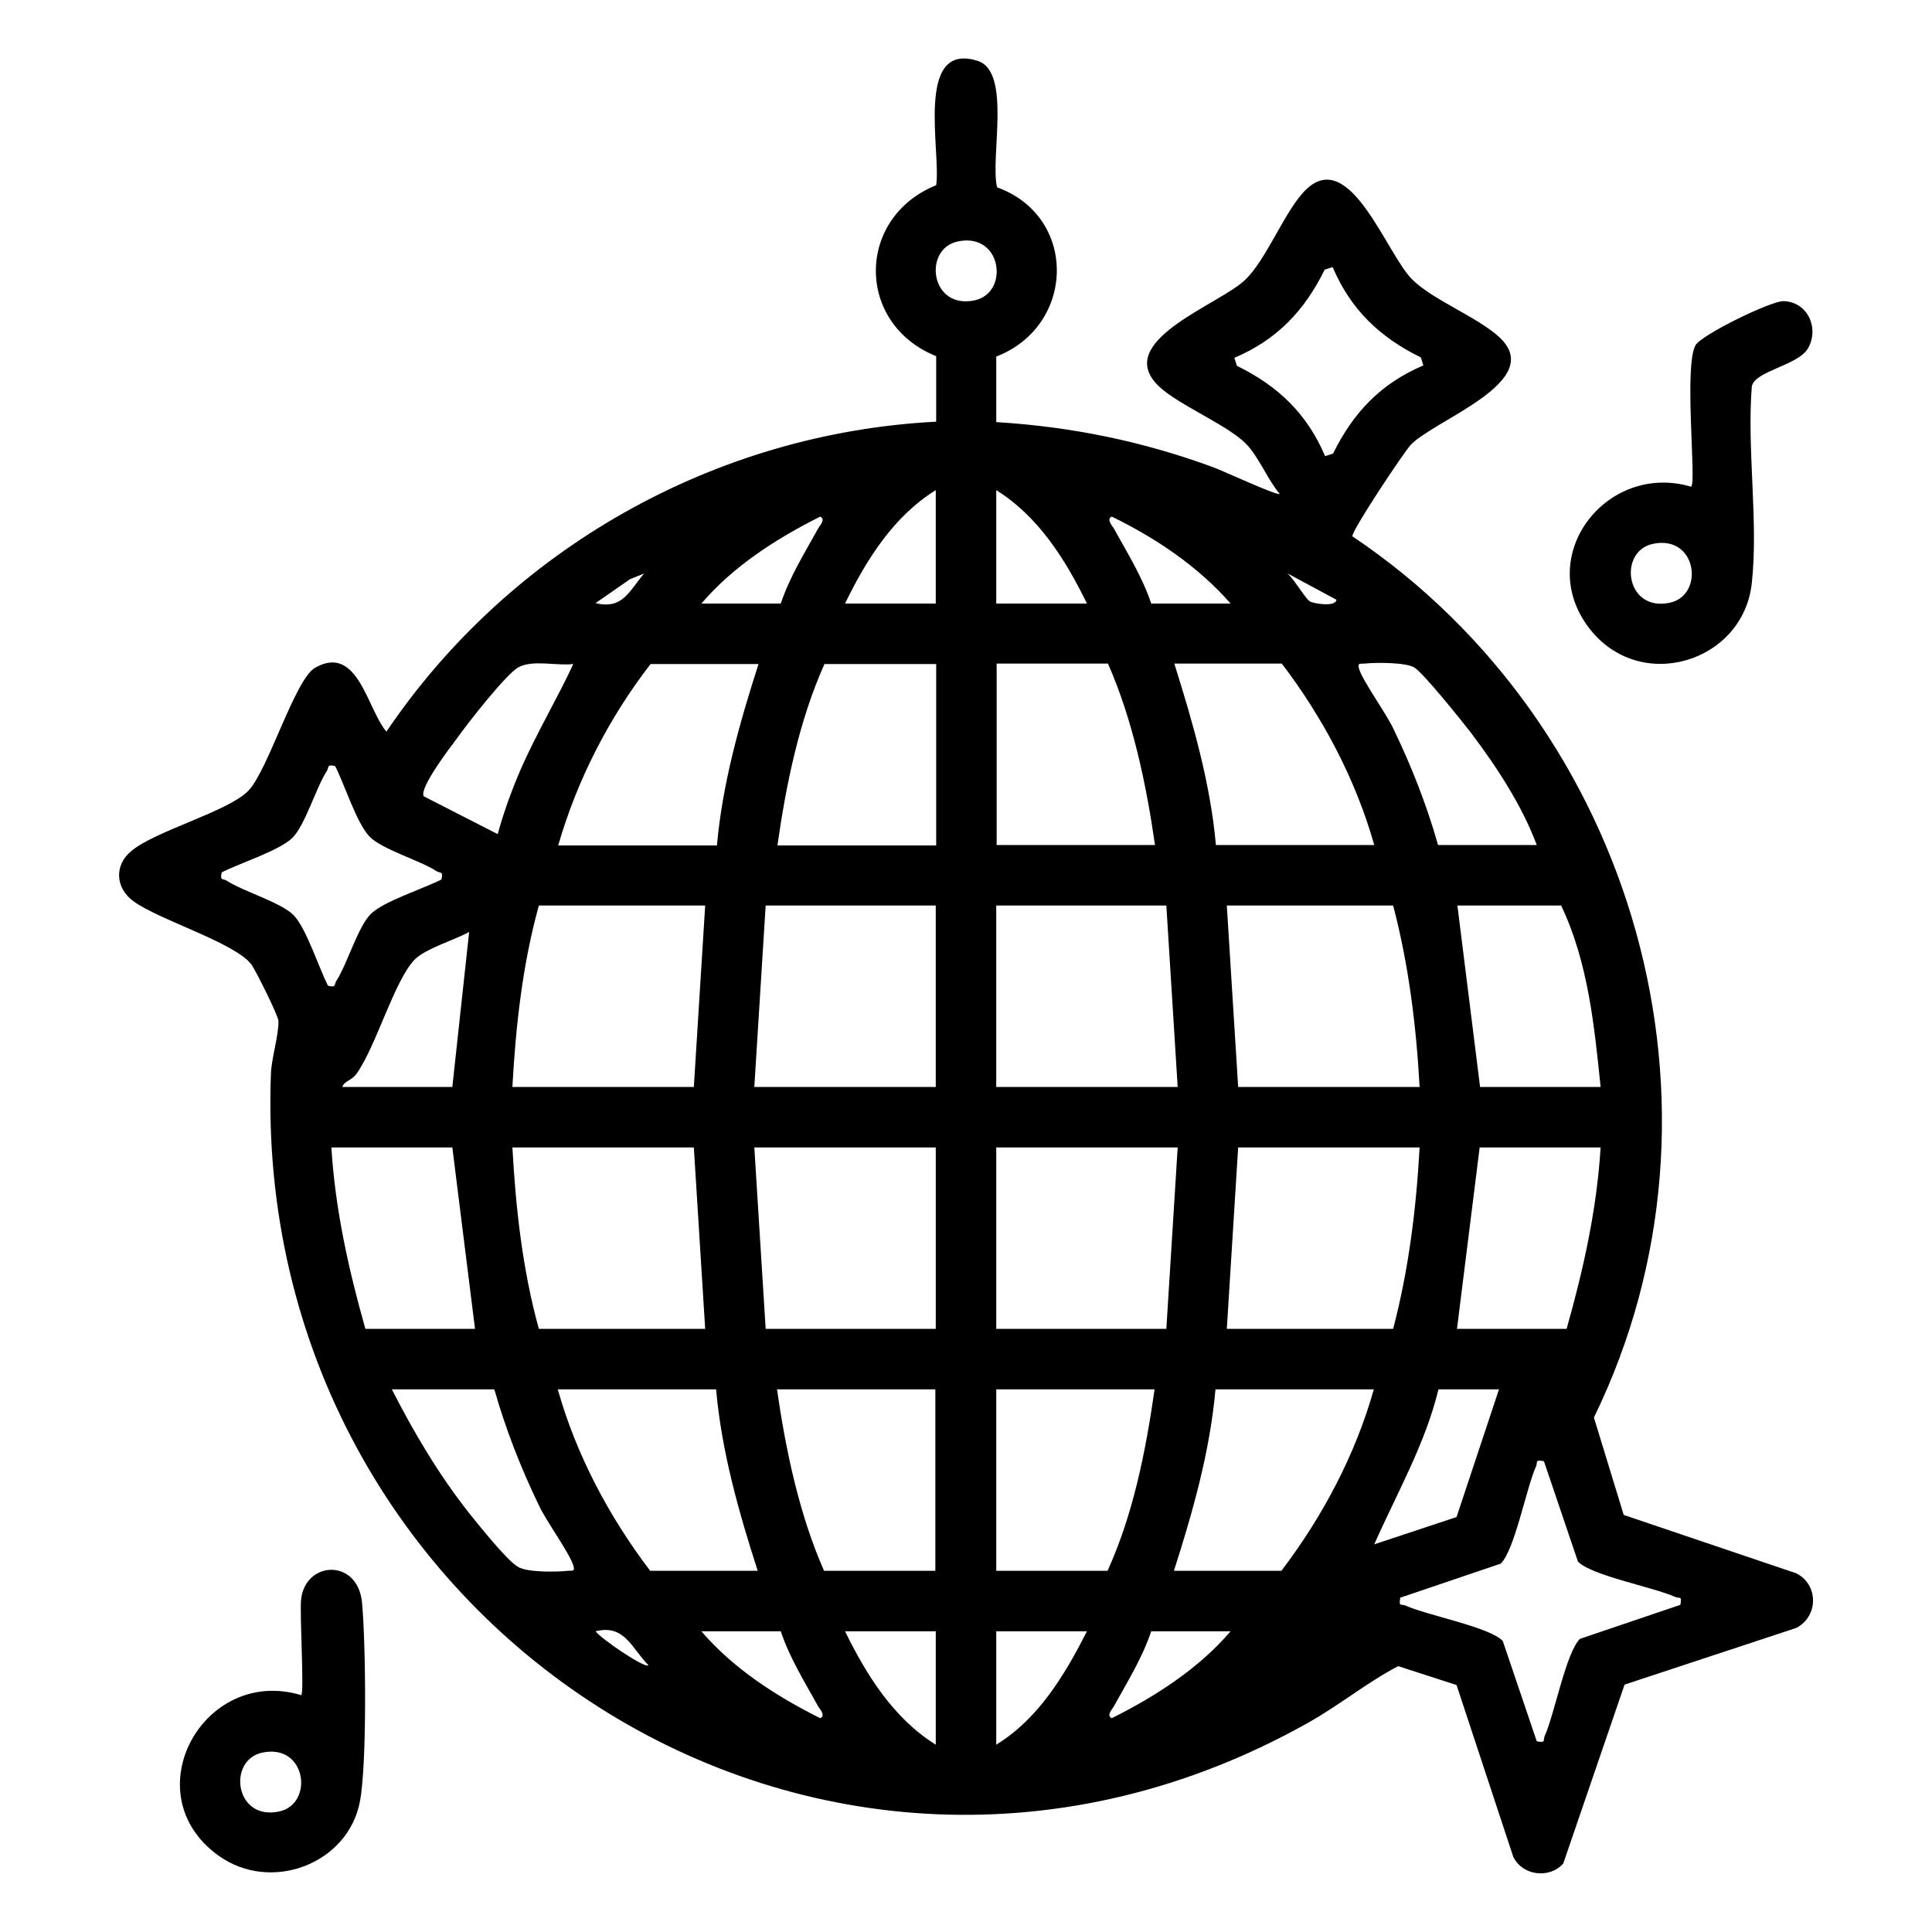 <?xml version="1.0" encoding="UTF-8"?>
<svg id="Capa_1" data-name="Capa 1" xmlns="http://www.w3.org/2000/svg" viewBox="0 0 46 46">
  <path d="M23.74,4.46c1.93.7,1.87,3.3-.02,4.03v1.56c1.8.11,3.5.46,5.18,1.08.22.08,1.51.68,1.57.63-.29-.34-.51-.91-.82-1.21-.49-.48-1.75-.97-2.15-1.45-.88-1.03,1.57-1.87,2.15-2.44.52-.5.95-1.67,1.45-2.15,1.05-1.01,1.92,1.56,2.53,2.15.5.49,1.53.88,2.06,1.36,1.15,1.05-1.51,1.96-2.1,2.57-.16.17-1.42,2.06-1.39,2.18,6.74,4.52,9.35,13.61,5.75,20.98l.71,2.32,4.11,1.39c.53.27.53,1.02,0,1.3l-4.09,1.35-1.46,4.26c-.33.37-.97.29-1.19-.16l-1.35-4.09-1.39-.45c-.73.38-1.4.93-2.13,1.34-11.62,6.54-25.2-2.35-24.71-15.44.01-.35.19-.94.18-1.26,0-.12-.54-1.2-.64-1.34-.38-.52-2.19-1.06-2.81-1.51-.43-.31-.47-.86-.05-1.2.59-.49,2.32-.94,2.79-1.44s1.1-2.64,1.58-2.92c1.02-.58,1.24.98,1.7,1.52,2.94-4.35,7.82-7.11,13.09-7.38v-1.56c-1.92-.77-1.91-3.3,0-4.07.12-.79-.52-3.44.99-2.96.81.26.29,2.31.46,3.01ZM22.8,5.75c-.83.18-.65,1.63.41,1.4.83-.18.65-1.63-.41-1.4ZM31.73,6.36l-.19.06c-.48.98-1.14,1.67-2.15,2.1l.06.19c.98.48,1.67,1.14,2.1,2.15l.19-.06c.48-.98,1.14-1.67,2.15-2.1l-.06-.19c-.98-.48-1.67-1.14-2.1-2.15ZM22.28,14.37v-2.7c-1,.62-1.65,1.65-2.16,2.7h2.16ZM25.88,14.37c-.51-1.04-1.15-2.07-2.16-2.7v2.7h2.16ZM16.7,14.37h1.89c.21-.63.56-1.19.88-1.77.04-.08.2-.23.06-.3-1.04.52-2.07,1.18-2.83,2.07ZM29.3,14.37c-.77-.88-1.78-1.56-2.83-2.07-.14.07.02.22.06.3.32.58.67,1.14.88,1.77h1.89ZM15.35,13.65l-.35.14-.82.57c.66.16.8-.3,1.17-.72ZM31.82,14.28l-1.17-.63c.15.12.44.62.54.67.08.05.61.14.63-.04ZM13.65,15.81c-.39.05-.97-.11-1.31.08-.29.16-1.22,1.35-1.46,1.69-.15.2-.91,1.19-.79,1.38l1.76.9c.14-.51.32-1.01.53-1.5.38-.88.87-1.69,1.27-2.55ZM18.05,15.81h-2.56c-.99,1.28-1.75,2.76-2.2,4.32h3.78c.13-1.47.54-2.92.99-4.32ZM22.28,15.81h-2.65c-.6,1.34-.91,2.85-1.12,4.32h3.78v-4.32ZM27.5,20.12c-.21-1.46-.53-2.98-1.12-4.32h-2.65v4.32h3.78ZM32.72,20.12c-.44-1.56-1.22-3.03-2.2-4.32h-2.56c.44,1.4.86,2.85.99,4.32h3.78ZM36.59,20.12c-.36-.96-.96-1.87-1.58-2.69-.21-.27-1.13-1.42-1.34-1.54s-.91-.12-1.18-.09c-.1.01-.18-.03-.13.13.1.31.65,1.06.82,1.43.43.89.79,1.81,1.06,2.76h2.34ZM7.98,18.24c-.21-.05-.14.03-.2.12-.26.4-.52,1.31-.83,1.6-.32.3-1.24.59-1.67.81-.05.21.03.14.12.2.4.26,1.31.52,1.6.83.3.32.59,1.24.81,1.67.21.05.14-.03.2-.12.26-.4.52-1.31.83-1.6.32-.3,1.24-.59,1.67-.81.05-.21-.03-.14-.12-.2-.4-.26-1.31-.52-1.6-.83-.3-.32-.59-1.24-.81-1.67ZM16.79,21.56h-3.96c-.39,1.41-.55,2.86-.63,4.32h4.32l.27-4.32ZM22.28,21.56h-4.05l-.27,4.32h4.32v-4.32ZM27.77,21.56h-4.05v4.32h4.32l-.27-4.32ZM33.17,21.56h-3.96l.27,4.32h4.32c-.08-1.46-.26-2.91-.63-4.32ZM38.11,25.88c-.15-1.46-.3-2.98-.94-4.32h-2.47l.54,4.32h2.88ZM8.16,25.88h2.61l.4-3.69c-.34.19-1.06.4-1.31.67-.48.52-.9,2.03-1.36,2.69-.13.19-.29.17-.35.33ZM10.77,27.32h-2.88c.09,1.47.41,2.91.81,4.32h2.61l-.54-4.32ZM16.52,27.32h-4.32c.08,1.45.24,2.91.63,4.32h3.96l-.27-4.32ZM22.28,27.32h-4.32l.27,4.32h4.05v-4.32ZM28.04,27.32h-4.32v4.32h4.05l.27-4.32ZM33.8,27.32h-4.32l-.27,4.32h3.96c.37-1.41.55-2.86.63-4.32ZM38.11,27.32h-2.88l-.54,4.32h2.61c.4-1.41.72-2.85.81-4.32ZM11.76,33.08h-2.43c.53,1.04,1.13,2.05,1.85,2.96.23.28.89,1.12,1.16,1.27.22.13.91.12,1.18.09.1-.01.18.03.13-.13-.1-.31-.65-1.06-.82-1.43-.43-.89-.79-1.81-1.06-2.76ZM17.06,33.08h-3.78c.44,1.56,1.22,3.03,2.2,4.32h2.56c-.45-1.4-.86-2.84-.99-4.32ZM22.28,33.08h-3.78c.21,1.46.53,2.98,1.12,4.32h2.65v-4.32ZM27.5,33.08h-3.78v4.32h2.65c.61-1.34.91-2.85,1.12-4.32ZM32.72,33.08h-3.78c-.13,1.47-.54,2.92-.99,4.32h2.56c.98-1.29,1.76-2.76,2.2-4.32ZM35.69,33.08h-1.44c-.32,1.31-.99,2.47-1.53,3.69l1.96-.65,1.01-3.04ZM36.76,34.79c-.23-.04-.14.02-.19.13-.23.51-.51,2-.84,2.31l-2.39.81c-.04.23.02.14.13.19.51.23,2,.51,2.31.84l.81,2.39c.23.04.14-.02.19-.13.23-.51.51-2,.84-2.31l2.39-.81c.04-.23-.02-.14-.13-.19-.51-.23-2-.51-2.31-.84l-.81-2.39ZM15.44,39.65c-.41-.42-.57-.98-1.26-.81.12.17,1.17.89,1.26.81ZM18.59,38.84h-1.89c.76.89,1.79,1.55,2.83,2.07.14-.07-.02-.22-.06-.3-.32-.58-.67-1.14-.88-1.77ZM22.28,38.84h-2.16c.51,1.04,1.15,2.07,2.16,2.7v-2.7ZM25.88,38.84h-2.16v2.7c1.01-.62,1.63-1.66,2.16-2.7ZM29.3,38.84h-1.89c-.21.63-.56,1.19-.88,1.77-.04.08-.2.23-.06.3,1.04-.52,2.07-1.18,2.83-2.07Z"/>
  <path d="M40.27,11.58c.12-.13-.18-2.87.1-3.36.14-.25,1.8-1.06,2.1-1.05.57.02.85.64.58,1.12-.23.41-1.27.54-1.34.91-.12,1.49.16,3.22,0,4.68-.2,1.89-2.66,2.65-3.87,1.08-1.33-1.73.42-3.97,2.43-3.37ZM39.35,12.95c-.83.18-.65,1.63.41,1.4.83-.18.65-1.63-.41-1.4Z"/>
  <path d="M7.17,40.37c.08-.08-.04-1.94,0-2.3.11-.91,1.35-.97,1.45.09.09.97.12,3.84-.05,4.73-.28,1.49-2.12,2.19-3.37,1.29-2.04-1.47-.36-4.52,1.97-3.82ZM6.24,41.73c-.83.18-.65,1.63.41,1.4.83-.18.65-1.63-.41-1.4Z"/>
</svg>
